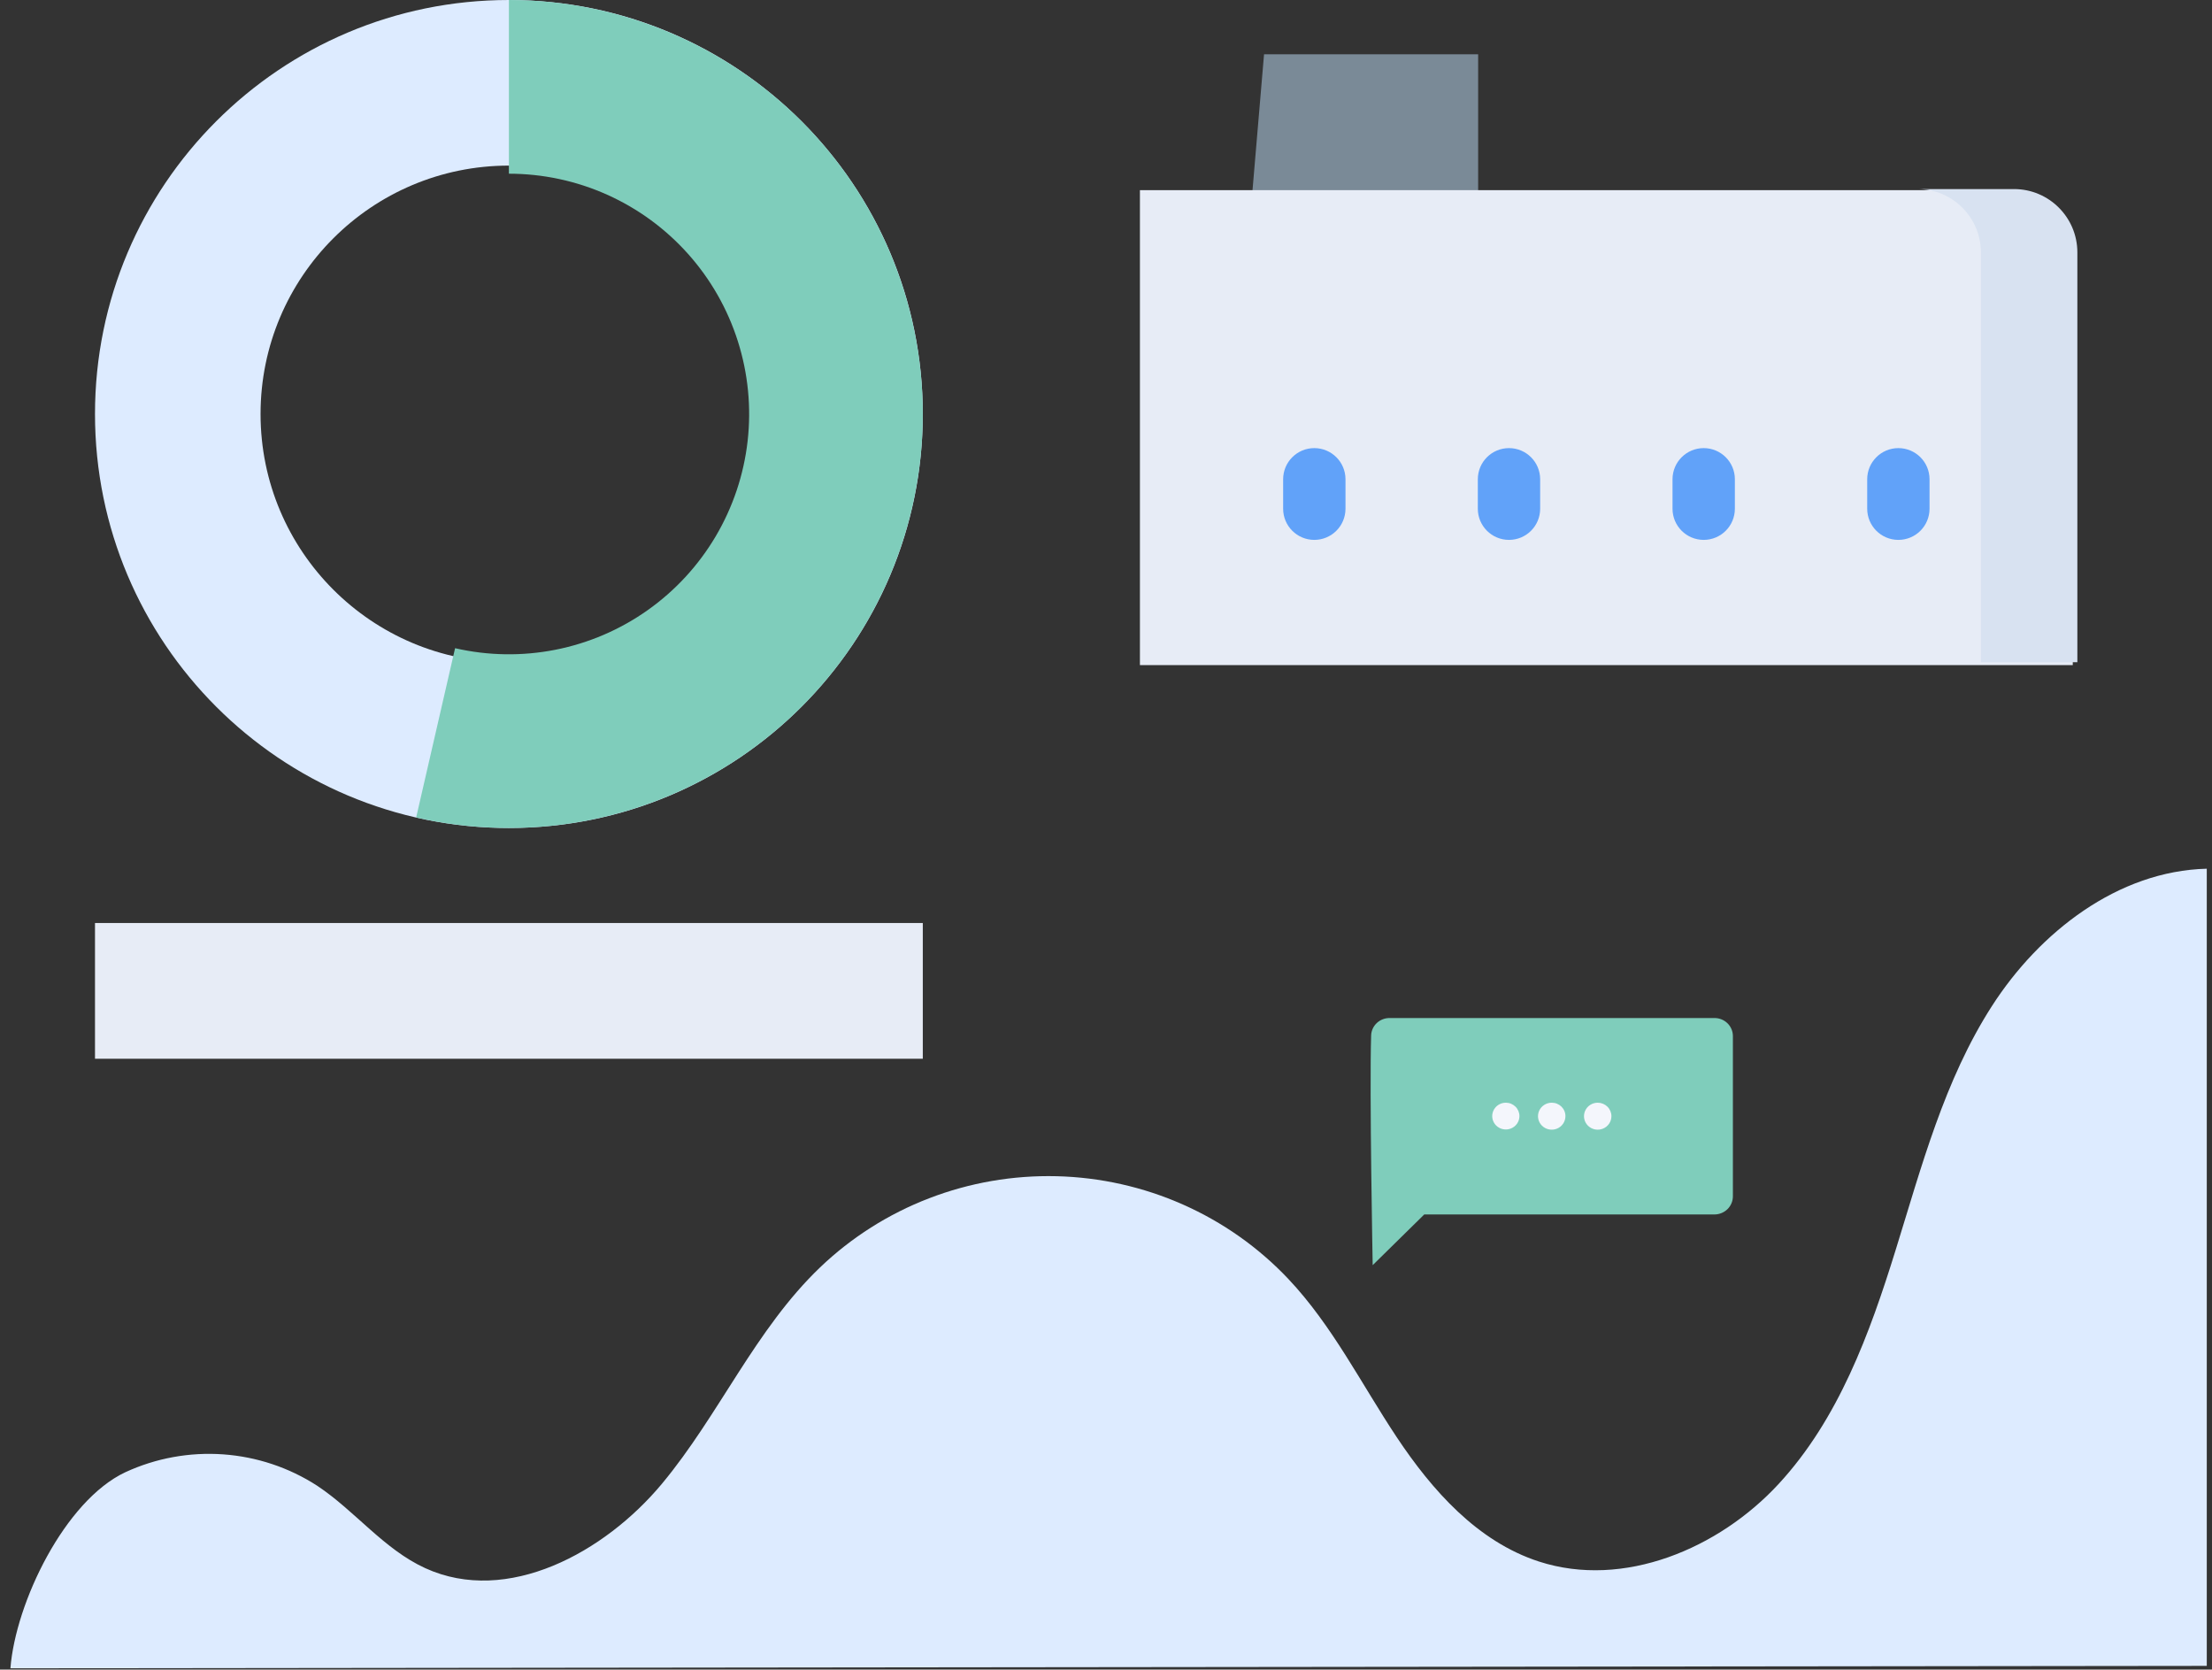 <?xml version="1.0" encoding="UTF-8"?>
<svg xmlns="http://www.w3.org/2000/svg" width="163" height="123" viewBox="0 0 163 123" fill="none">
  <rect x="0" y="0" width="163" height="123" fill="#333333" stroke="none"/>
  <path d="M92.269 14.334H108.923V4H93.146L92.269 14.334Z" fill="#7A8A97"></path>
  <path d="M152.74 49H84V14.01H148.341C150.771 14.01 152.74 15.979 152.74 18.409V49Z" fill="#E7ECF6"></path>
  <path d="M148.411 13.929H141.301C143.879 13.929 145.969 16.02 145.969 18.598V48.785H153.079V18.598C153.079 16.02 150.989 13.929 148.411 13.929Z" fill="#D8E2F1"></path>
  <path d="M96.85 39.775C95.581 39.775 94.553 38.747 94.553 37.478V35.31C94.553 34.041 95.581 33.013 96.85 33.013C98.119 33.013 99.148 34.041 99.148 35.31V37.478C99.148 38.747 98.119 39.775 96.85 39.775Z" fill="#61A2F9"></path>
  <path d="M111.196 39.775C109.927 39.775 108.899 38.747 108.899 37.478V35.31C108.899 34.041 109.927 33.013 111.196 33.013C112.465 33.013 113.493 34.041 113.493 35.31V37.478C113.493 38.747 112.465 39.775 111.196 39.775Z" fill="#61A2F9"></path>
  <path d="M125.544 39.775C124.275 39.775 123.246 38.747 123.246 37.478V35.31C123.246 34.041 124.275 33.013 125.544 33.013C126.813 33.013 127.841 34.041 127.841 35.31V37.478C127.841 38.747 126.812 39.775 125.544 39.775Z" fill="#61A2F9"></path>
  <path d="M139.889 39.775C138.62 39.775 137.592 38.747 137.592 37.478V35.31C137.592 34.041 138.62 33.013 139.889 33.013C141.158 33.013 142.186 34.041 142.186 35.31V37.478C142.186 38.747 141.158 39.775 139.889 39.775Z" fill="#61A2F9"></path>
  <path fill-rule="evenodd" clip-rule="evenodd" d="M37.5 48.8C47.607 48.8 55.8 40.607 55.8 30.5C55.8 20.393 47.607 12.2 37.5 12.2C27.393 12.2 19.2 20.393 19.2 30.5C19.2 40.607 27.393 48.8 37.5 48.8ZM37.5 61C54.345 61 68 47.345 68 30.5C68 13.655 54.345 0 37.5 0C20.655 0 7 13.655 7 30.5C7 47.345 20.655 61 37.5 61Z" fill="#DDEBFF"></path>
  <path fill-rule="evenodd" clip-rule="evenodd" d="M37.5 12.797C39.993 12.797 42.458 13.323 44.734 14.342C47.01 15.361 49.044 16.849 50.705 18.709C52.366 20.569 53.615 22.758 54.37 25.134C55.126 27.51 55.372 30.019 55.091 32.496C54.81 34.973 54.008 37.364 52.74 39.51C51.471 41.656 49.763 43.51 47.728 44.95C45.693 46.391 43.376 47.385 40.93 47.868C38.485 48.351 35.965 48.312 33.535 47.754C33.535 47.754 33.535 47.754 33.535 47.754L30.667 60.225C30.669 60.225 30.666 60.225 30.667 60.225C34.759 61.165 39.003 61.251 43.128 60.477C43.222 60.459 43.316 60.441 43.41 60.422C47.624 59.59 51.615 57.877 55.121 55.395C58.627 52.914 61.569 49.719 63.755 46.022C65.941 42.324 67.321 38.207 67.806 33.939C68.29 29.671 67.867 25.348 66.565 21.255C65.263 17.162 63.111 13.389 60.25 10.185C57.389 6.982 53.883 4.418 49.963 2.663C49.875 2.624 49.788 2.585 49.7 2.547C45.853 0.868 41.7 0 37.5 0L37.5 12.797Z" fill="#7FCDBB"></path>
  <path d="M101.038 76.263C100.909 80.446 101.152 93.207 101.152 93.207L104.951 89.472H126.343C126.702 89.469 127.046 89.328 127.3 89.077C127.553 88.827 127.695 88.488 127.695 88.134V76.33C127.695 75.977 127.553 75.639 127.299 75.389C127.045 75.14 126.701 75 126.343 75H102.398C102.05 74.998 101.714 75.128 101.46 75.363C101.207 75.598 101.055 75.92 101.038 76.263V76.263Z" fill="#7FCDBB"></path>
  <path d="M111.966 82.232C111.964 82.427 111.904 82.617 111.793 82.778C111.682 82.939 111.525 83.065 111.341 83.138C111.158 83.212 110.956 83.23 110.762 83.191C110.568 83.152 110.39 83.058 110.251 82.92C110.111 82.781 110.016 82.606 109.978 82.415C109.94 82.224 109.96 82.026 110.037 81.846C110.113 81.666 110.241 81.513 110.406 81.404C110.571 81.296 110.764 81.239 110.963 81.239C111.095 81.239 111.226 81.264 111.348 81.314C111.47 81.365 111.581 81.438 111.674 81.53C111.768 81.623 111.841 81.732 111.891 81.853C111.941 81.973 111.967 82.102 111.966 82.232V82.232Z" fill="#F4F6FC"></path>
  <path d="M115.355 82.233C115.355 82.429 115.295 82.622 115.184 82.785C115.072 82.949 114.914 83.076 114.729 83.151C114.544 83.226 114.34 83.245 114.144 83.206C113.948 83.168 113.768 83.072 113.627 82.932C113.486 82.793 113.39 82.615 113.352 82.422C113.314 82.228 113.335 82.028 113.412 81.847C113.49 81.666 113.621 81.511 113.788 81.403C113.955 81.294 114.151 81.237 114.352 81.239C114.484 81.239 114.615 81.264 114.737 81.315C114.859 81.365 114.97 81.438 115.064 81.53C115.157 81.623 115.231 81.732 115.281 81.853C115.331 81.973 115.356 82.102 115.355 82.233V82.233Z" fill="#F4F6FC"></path>
  <path d="M118.744 82.232C118.744 82.429 118.685 82.621 118.574 82.784C118.463 82.948 118.305 83.075 118.12 83.15C117.935 83.226 117.732 83.245 117.536 83.207C117.34 83.169 117.16 83.074 117.019 82.935C116.877 82.796 116.781 82.619 116.742 82.426C116.703 82.234 116.723 82.034 116.8 81.852C116.876 81.671 117.006 81.515 117.172 81.406C117.338 81.297 117.533 81.239 117.733 81.239C118.001 81.239 118.258 81.344 118.448 81.53C118.638 81.716 118.744 81.969 118.744 82.232Z" fill="#F4F6FC"></path>
  <path d="M0.768 122.908C1.148 118.062 4.775 110.56 9.234 108.463C11.48 107.425 13.961 106.971 16.437 107.145C18.913 107.32 21.302 108.116 23.375 109.459C26.166 111.312 28.284 114.136 31.34 115.531C37.384 118.291 44.558 114.381 48.779 109.31C52.999 104.239 55.644 97.952 60.432 93.37C62.736 91.165 65.464 89.435 68.458 88.282C71.451 87.129 74.649 86.576 77.862 86.654C81.076 86.733 84.242 87.443 87.173 88.742C90.104 90.04 92.741 91.901 94.93 94.216C98.178 97.653 100.306 101.942 102.915 105.868C105.525 109.793 108.874 113.574 113.408 115.043C119.635 117.06 126.663 114.097 131.071 109.32C135.479 104.543 137.769 98.271 139.684 92.104C141.599 85.938 143.276 79.576 146.777 74.127C150.278 68.677 156.059 64.164 162.615 64V122.729L0.768 122.908Z" fill="#DDEBFF"></path>
  <rect x="7" y="68" width="61" height="10" fill="#E7ECF6"></rect>
</svg>
